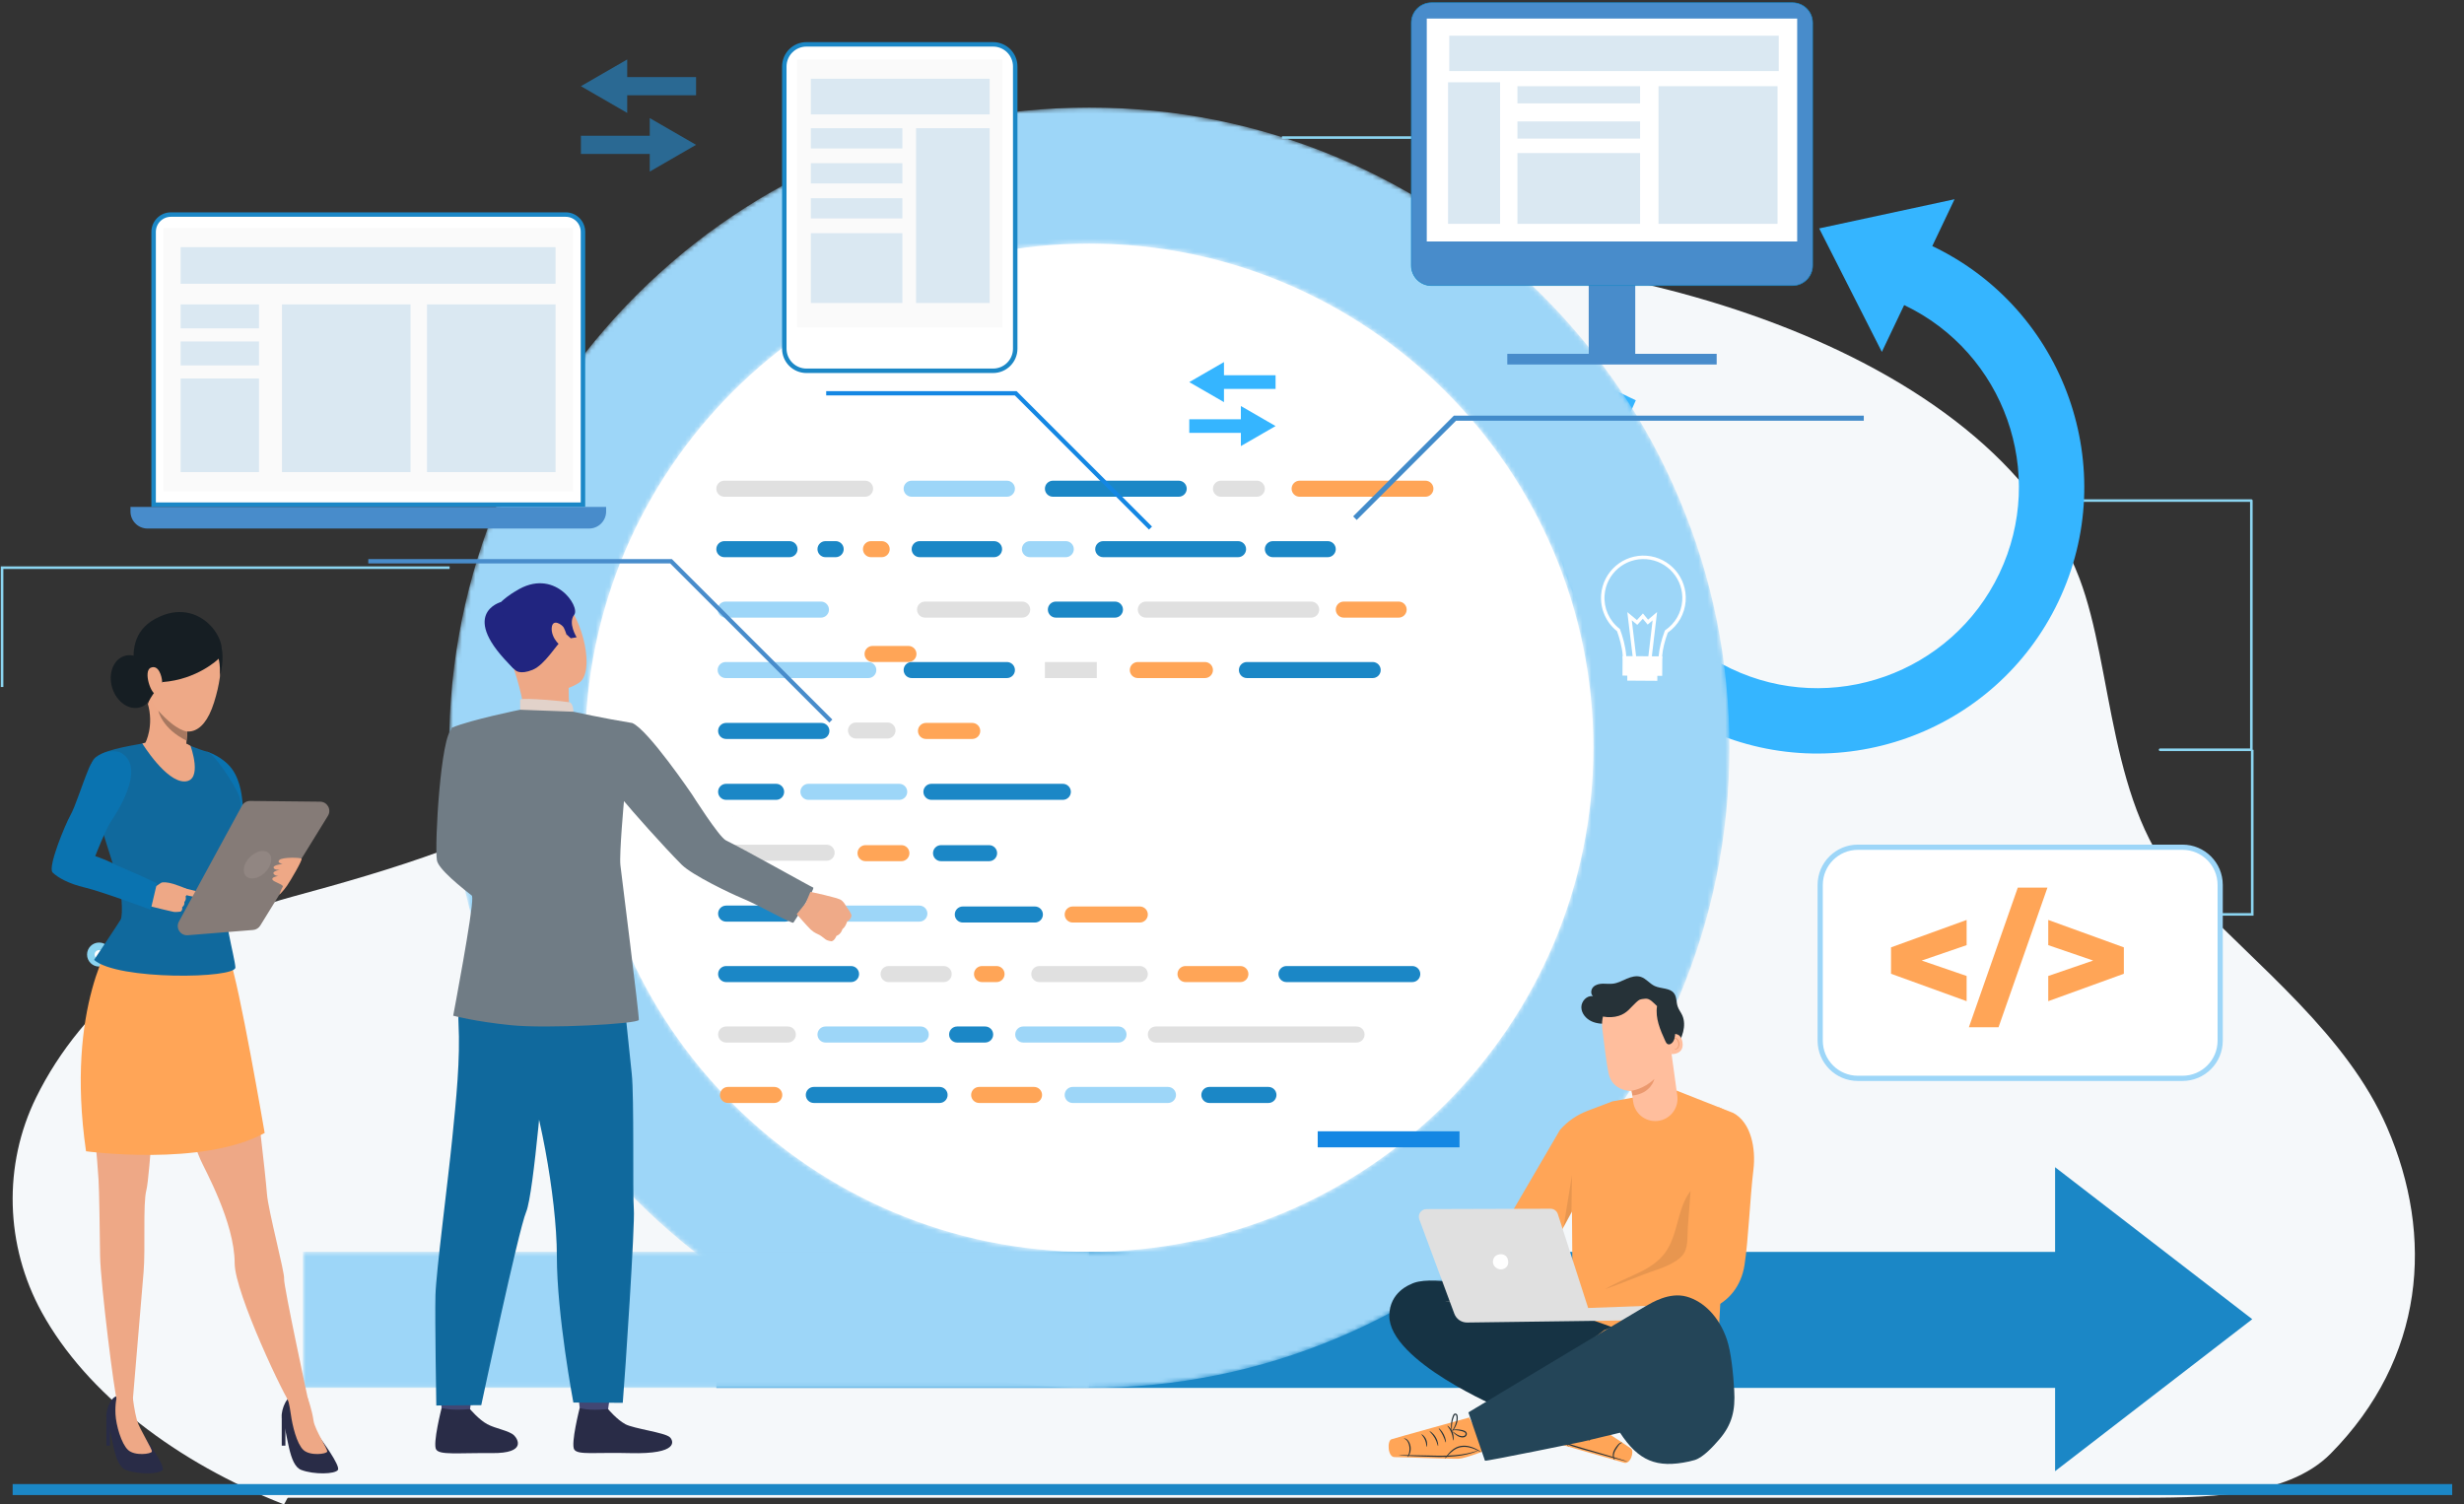 <svg width="552" height="337" viewBox="0 0 552 337" fill="none" xmlns="http://www.w3.org/2000/svg">
<rect x="0" y="0" width="552" height="337" fill="#333333" stroke="none"/>
<path d="M290.99 112.149H504.361V167.969H483.916" stroke="#8BD4F0" stroke-width="0.578" stroke-miterlimit="10" stroke-linecap="round" stroke-linejoin="round"/>
<path d="M100.723 127.176H0.465V153.908" stroke="#8BD4F0" stroke-width="0.578" stroke-miterlimit="10"/>
<path d="M287.182 30.819H335.756" stroke="#8BD4F0" stroke-width="0.578" stroke-miterlimit="10"/>
<path d="M333.057 30.819C333.057 29.333 334.261 28.129 335.747 28.129C337.233 28.129 338.438 29.333 338.438 30.819C338.438 32.306 337.233 33.51 335.747 33.51C334.261 33.519 333.057 32.314 333.057 30.819Z" fill="#8BD4F0"/>
<path d="M334.762 30.82C334.762 30.274 335.21 29.826 335.755 29.826C336.301 29.826 336.749 30.274 336.749 30.82C336.749 31.365 336.301 31.813 335.755 31.813C335.201 31.813 334.762 31.374 334.762 30.82Z" fill="white"/>
<path d="M466.125 204.848H504.561V167.969" stroke="#8BD4F0" stroke-width="0.578" stroke-miterlimit="10"/>
<path d="M466.636 202.157C468.122 202.157 469.327 203.362 469.327 204.848C469.327 206.334 468.122 207.539 466.636 207.539C465.15 207.539 463.945 206.334 463.945 204.848C463.945 203.362 465.15 202.157 466.636 202.157Z" fill="#8BD4F0"/>
<path d="M466.636 203.854C467.181 203.854 467.63 204.303 467.63 204.848C467.63 205.393 467.181 205.842 466.636 205.842C466.091 205.842 465.643 205.393 465.643 204.848C465.643 204.303 466.091 203.854 466.636 203.854Z" fill="white"/>
<path d="M287.182 148.588H314.555" stroke="#8BD4F0" stroke-width="0.578" stroke-miterlimit="10"/>
<path d="M317.247 148.588C317.247 147.102 316.042 145.897 314.556 145.897C313.07 145.897 311.865 147.102 311.865 148.588C311.865 150.074 313.07 151.279 314.556 151.279C316.042 151.279 317.247 150.074 317.247 148.588Z" fill="#8BD4F0"/>
<path d="M315.55 148.589C315.55 148.043 315.101 147.595 314.556 147.595C314.011 147.595 313.562 148.043 313.562 148.589C313.562 149.134 314.011 149.582 314.556 149.582C315.101 149.582 315.55 149.143 315.55 148.589Z" fill="white"/>
<path d="M65.142 213.849H22.195" stroke="#8BD4F0" stroke-width="0.578" stroke-miterlimit="10"/>
<path d="M19.504 213.849C19.504 212.363 20.709 211.159 22.195 211.159C23.681 211.159 24.885 212.363 24.885 213.849C24.885 215.336 23.681 216.54 22.195 216.54C20.709 216.54 19.504 215.336 19.504 213.849Z" fill="#8BD4F0"/>
<path d="M21.201 213.849C21.201 213.304 21.65 212.856 22.195 212.856C22.74 212.856 23.189 213.304 23.189 213.849C23.189 214.395 22.74 214.843 22.195 214.843C21.65 214.843 21.201 214.395 21.201 213.849Z" fill="white"/>
<path d="M111.93 238.483V283.839H98.775" stroke="#8BD4F0" stroke-width="0.578" stroke-miterlimit="10"/>
<path d="M96.084 283.839C96.084 282.353 97.289 281.148 98.775 281.148C100.261 281.148 101.466 282.353 101.466 283.839C101.466 285.325 100.261 286.53 98.775 286.53C97.289 286.53 96.084 285.325 96.084 283.839Z" fill="#8BD4F0"/>
<path d="M97.781 283.839C97.781 283.294 98.23 282.845 98.775 282.845C99.32 282.845 99.769 283.294 99.769 283.839C99.769 284.384 99.32 284.832 98.775 284.832C98.23 284.832 97.781 284.384 97.781 283.839Z" fill="white"/>
<path d="M291.805 57.87C261.098 59.878 230.344 62.116 202.918 74.715C190.982 80.196 180.706 87.826 174.096 97.509C167.279 107.497 164.091 118.734 160.641 129.756C155.212 147.084 147.598 164.256 129.615 175.873C111.05 187.861 87.816 194.852 65.397 200.913C38.975 208.06 18.404 224.92 8.109 245.833C0.645 260.989 1.142 279.039 9.346 293.973C19.435 312.335 39.725 327.707 63.541 336.996C63.794 337.092 64.263 335.538 64.553 335.538H477.679C493.281 335.538 512.212 335.724 522.169 325.617C543.191 304.28 545.403 277.105 534.771 252.578C525.77 231.807 505.995 216.724 489.296 199.232C472.306 181.443 473.506 149.769 465.865 129.615C446.222 77.816 360.11 53.355 298.434 57.438C296.221 57.58 294.018 57.728 291.805 57.87Z" fill="#F5F8FA"/>
<ellipse cx="238.974" cy="168.312" rx="132.38" ry="122.35" fill="white"/>
<path d="M488.932 241.585H416.219C411.554 241.585 407.773 237.805 407.773 233.139V198.249C407.773 193.583 411.554 189.803 416.219 189.803H488.932C493.598 189.803 497.378 193.583 497.378 198.249V233.139C497.378 237.805 493.598 241.585 488.932 241.585Z" fill="white" stroke="#9DD6F8" stroke-width="1.168"/>
<path d="M440.576 211.74L430.514 215.194L440.576 218.648V224.293L423.639 218.15V212.238L440.576 206.094V211.74ZM452.037 198.855H458.679L447.72 230.138H441.078L452.037 198.855ZM475.797 212.238V218.15L458.86 224.293V218.648L468.922 215.194L458.86 211.74V206.094L475.797 212.238Z" fill="#FFA557"/>
<path d="M504.562 295.537L460.393 261.489V280.453H454.98H412.255H160.475V310.925H439.19H454.98H460.393V329.586L504.562 295.537Z" fill="#1B87C6"/>
<path d="M437.872 44.636L407.544 51.172L421.584 78.838L426.581 68.346C449.037 79.04 458.605 106.008 447.911 128.464C437.219 150.921 410.251 160.49 387.795 149.795C365.34 139.101 355.771 112.133 366.465 89.678L353.246 83.382C339.081 113.127 351.757 148.85 381.501 163.015C411.246 177.18 446.969 164.504 461.134 134.76C475.3 105.015 462.624 69.292 432.879 55.127L437.872 44.636Z" fill="#35B5FF"/>
<mask id="mask0" style="mask-type:alpha" maskUnits="userSpaceOnUse" x="100" y="24" width="288" height="287">
<path d="M244.024 310.925C224.67 310.925 205.888 307.131 188.196 299.648C171.116 292.425 155.781 282.086 142.615 268.921C129.449 255.757 119.111 240.42 111.886 223.34C104.404 205.65 100.609 186.866 100.609 167.512C100.609 148.159 104.404 129.374 111.886 111.685C119.109 94.605 129.449 79.27 142.615 66.103C155.781 52.937 171.116 42.599 188.196 35.376C205.886 27.894 224.67 24.1 244.024 24.1C263.377 24.1 282.162 27.894 299.851 35.376C316.931 42.599 332.267 52.939 345.433 66.103C358.599 79.27 368.937 94.605 376.162 111.685C383.644 129.374 387.438 148.159 387.438 167.512C387.438 186.866 383.644 205.648 376.162 223.34C368.939 240.42 358.599 255.755 345.433 268.921C332.267 282.087 316.931 292.425 299.851 299.648C282.16 307.131 263.377 310.925 244.024 310.925ZM244.024 54.572C181.748 54.572 131.083 105.237 131.083 167.512C131.083 229.788 181.748 280.453 244.024 280.453C306.3 280.453 356.964 229.788 356.964 167.512C356.964 105.237 306.3 54.572 244.024 54.572Z" fill="url(#paint0_linear)"/>
</mask>
<g mask="url(#mask0)">
<path d="M244.024 310.925C224.67 310.925 205.888 307.131 188.196 299.648C171.116 292.425 155.781 282.086 142.615 268.921C129.449 255.757 119.111 240.42 111.886 223.34C104.404 205.65 100.609 186.866 100.609 167.512C100.609 148.159 104.404 129.374 111.886 111.685C119.109 94.605 129.449 79.27 142.615 66.103C155.781 52.937 171.116 42.599 188.196 35.376C205.886 27.894 224.67 24.1 244.024 24.1C263.377 24.1 282.162 27.894 299.851 35.376C316.931 42.599 332.267 52.939 345.433 66.103C358.599 79.27 368.937 94.605 376.162 111.685C383.644 129.374 387.438 148.159 387.438 167.512C387.438 186.866 383.644 205.648 376.162 223.34C368.939 240.42 358.599 255.755 345.433 268.921C332.267 282.087 316.931 292.425 299.851 299.648C282.16 307.131 263.377 310.925 244.024 310.925ZM244.024 54.572C181.748 54.572 131.083 105.237 131.083 167.512C131.083 229.788 181.748 280.453 244.024 280.453C306.3 280.453 356.964 229.788 356.964 167.512C356.964 105.237 306.3 54.572 244.024 54.572Z" fill="#9DD6F8"/>
</g>
<mask id="mask1" style="mask-type:alpha" maskUnits="userSpaceOnUse" x="67" y="280" width="178" height="31">
<path d="M244.023 280.451H67.852V310.923H244.023V280.451Z" fill="url(#paint1_linear)"/>
</mask>
<g mask="url(#mask1)">
<path d="M244.023 280.451H67.852V310.923H244.023V280.451Z" fill="#9DD6F8"/>
</g>
<path d="M326.97 253.443H295.199V257.039H326.97V253.443Z" fill="#1487E3"/>
<path d="M203.515 144.709H195.482C194.489 144.709 193.684 145.514 193.684 146.507C193.684 147.5 194.489 148.305 195.482 148.305H203.515C204.508 148.305 205.313 147.5 205.313 146.507C205.313 145.514 204.508 144.709 203.515 144.709Z" fill="#FFA557"/>
<path d="M217.806 161.954H207.443C206.45 161.954 205.645 162.759 205.645 163.752C205.645 164.745 206.45 165.55 207.443 165.55H217.806C218.799 165.55 219.604 164.745 219.604 163.752C219.604 162.759 218.799 161.954 217.806 161.954Z" fill="#FFA557"/>
<path d="M173.453 243.504H163.089C162.096 243.504 161.291 244.309 161.291 245.302C161.291 246.295 162.096 247.1 163.089 247.1H173.453C174.446 247.1 175.251 246.295 175.251 245.302C175.251 244.309 174.446 243.504 173.453 243.504Z" fill="#FFA557"/>
<path d="M223.252 216.421H219.999C219.006 216.421 218.201 217.226 218.201 218.219C218.201 219.212 219.006 220.017 219.999 220.017H223.252C224.245 220.017 225.05 219.212 225.05 218.219C225.05 217.226 224.245 216.421 223.252 216.421Z" fill="#FFA557"/>
<path d="M319.328 107.688H291.153C290.16 107.688 289.355 108.493 289.355 109.486C289.355 110.479 290.16 111.284 291.153 111.284H319.328C320.321 111.284 321.126 110.479 321.126 109.486C321.126 108.493 320.321 107.688 319.328 107.688Z" fill="#FFA557"/>
<path d="M269.934 148.312H254.902C253.909 148.312 253.104 149.117 253.104 150.11C253.104 151.103 253.908 151.908 254.901 151.908H269.934C270.927 151.908 271.732 151.103 271.732 150.11C271.732 149.117 270.927 148.312 269.934 148.312Z" fill="#FFA557"/>
<path d="M255.346 203.078H240.314C239.321 203.078 238.516 203.883 238.516 204.876C238.516 205.869 239.321 206.674 240.314 206.674H255.346C256.339 206.674 257.144 205.869 257.144 204.876C257.144 203.883 256.339 203.078 255.346 203.078Z" fill="#FFA557"/>
<path d="M245.717 148.312H234.088V151.908H245.717V148.312Z" fill="#E0E0E0"/>
<path d="M193.804 107.688H162.273C161.28 107.688 160.475 108.493 160.475 109.486C160.475 110.479 161.28 111.284 162.273 111.284H193.804C194.797 111.284 195.602 110.479 195.602 109.486C195.602 108.493 194.797 107.688 193.804 107.688Z" fill="#E0E0E0"/>
<path d="M228.998 134.771H207.232C206.239 134.771 205.434 135.576 205.434 136.569C205.434 137.562 206.239 138.367 207.232 138.367H228.998C229.991 138.367 230.796 137.562 230.796 136.569C230.796 135.576 229.991 134.771 228.998 134.771Z" fill="#E0E0E0"/>
<path d="M293.738 134.771H256.698C255.705 134.771 254.9 135.576 254.9 136.569C254.9 137.562 255.705 138.367 256.698 138.367H293.738C294.731 138.367 295.536 137.562 295.536 136.569C295.536 135.576 294.731 134.771 293.738 134.771Z" fill="#E0E0E0"/>
<path d="M185.185 189.238H162.671C161.678 189.238 160.873 190.043 160.873 191.036C160.873 192.029 161.678 192.834 162.671 192.834H185.185C186.178 192.834 186.983 192.029 186.983 191.036C186.983 190.043 186.178 189.238 185.185 189.238Z" fill="#E0E0E0"/>
<path d="M255.345 216.421H232.831C231.838 216.421 231.033 217.226 231.033 218.219C231.033 219.212 231.838 220.017 232.831 220.017H255.345C256.338 220.017 257.143 219.212 257.143 218.219C257.143 217.226 256.338 216.421 255.345 216.421Z" fill="#E0E0E0"/>
<path d="M211.411 216.421H199.068C198.075 216.421 197.27 217.226 197.27 218.219C197.27 219.212 198.075 220.017 199.068 220.017H211.411C212.404 220.017 213.209 219.212 213.209 218.219C213.209 217.226 212.404 216.421 211.411 216.421Z" fill="#E0E0E0"/>
<path d="M176.495 229.962H162.671C161.678 229.962 160.873 230.767 160.873 231.76C160.873 232.753 161.678 233.558 162.671 233.558H176.495C177.488 233.558 178.293 232.753 178.293 231.76C178.293 230.767 177.488 229.962 176.495 229.962Z" fill="#E0E0E0"/>
<path d="M198.825 161.855H191.767C190.774 161.855 189.969 162.66 189.969 163.653C189.969 164.646 190.774 165.451 191.767 165.451H198.825C199.818 165.451 200.623 164.646 200.623 163.653C200.623 162.66 199.818 161.855 198.825 161.855Z" fill="#E0E0E0"/>
<path d="M281.562 107.688H273.528C272.535 107.688 271.73 108.493 271.73 109.486C271.73 110.479 272.535 111.284 273.528 111.284H281.562C282.555 111.284 283.36 110.479 283.36 109.486C283.36 108.493 282.555 107.688 281.562 107.688Z" fill="#E0E0E0"/>
<path d="M303.901 229.962H258.943C257.95 229.962 257.145 230.767 257.145 231.76C257.145 232.753 257.95 233.558 258.943 233.558H303.901C304.894 233.558 305.699 232.753 305.699 231.76C305.699 230.767 304.894 229.962 303.901 229.962Z" fill="#E0E0E0"/>
<path d="M197.521 121.23H195.122C194.129 121.23 193.324 122.035 193.324 123.028C193.324 124.021 194.129 124.826 195.122 124.826H197.521C198.514 124.826 199.319 124.021 199.319 123.028C199.319 122.035 198.514 121.23 197.521 121.23Z" fill="#FFA557"/>
<path d="M313.334 134.771H301.044C300.051 134.771 299.246 135.576 299.246 136.569C299.246 137.562 300.051 138.367 301.044 138.367H313.334C314.327 138.367 315.132 137.562 315.132 136.569C315.132 135.576 314.327 134.771 313.334 134.771Z" fill="#FFA557"/>
<path d="M277.875 216.421H265.585C264.592 216.421 263.787 217.226 263.787 218.219C263.787 219.212 264.592 220.017 265.585 220.017H277.875C278.868 220.017 279.673 219.212 279.673 218.219C279.673 217.226 278.868 216.421 277.875 216.421Z" fill="#FFA557"/>
<path d="M231.651 243.504H219.36C218.367 243.504 217.562 244.309 217.562 245.302C217.562 246.295 218.367 247.1 219.36 247.1H231.651C232.644 247.1 233.449 246.295 233.449 245.302C233.449 244.309 232.644 243.504 231.651 243.504Z" fill="#FFA557"/>
<path d="M225.574 107.688H204.234C203.241 107.688 202.436 108.493 202.436 109.486C202.436 110.479 203.241 111.284 204.234 111.284H225.574C226.567 111.284 227.372 110.479 227.372 109.486C227.372 108.493 226.567 107.688 225.574 107.688Z" fill="#9DD6F8"/>
<path d="M201.447 175.596H181.11C180.117 175.596 179.312 176.401 179.312 177.394C179.312 178.387 180.117 179.192 181.11 179.192H201.447C202.44 179.192 203.245 178.387 203.245 177.394C203.245 176.401 202.44 175.596 201.447 175.596Z" fill="#9DD6F8"/>
<path d="M183.912 134.771H162.571C161.578 134.771 160.773 135.576 160.773 136.569C160.773 137.562 161.578 138.367 162.571 138.367H183.912C184.905 138.367 185.71 137.562 185.71 136.569C185.71 135.576 184.905 134.771 183.912 134.771Z" fill="#9DD6F8"/>
<path d="M205.963 202.878H184.622C183.629 202.878 182.824 203.683 182.824 204.676C182.824 205.669 183.629 206.474 184.622 206.474H205.963C206.956 206.474 207.761 205.669 207.761 204.676C207.761 203.683 206.956 202.878 205.963 202.878Z" fill="#9DD6F8"/>
<path d="M206.273 229.962H184.933C183.94 229.962 183.135 230.767 183.135 231.76C183.135 232.753 183.94 233.558 184.933 233.558H206.273C207.266 233.558 208.071 232.753 208.071 231.76C208.071 230.767 207.266 229.962 206.273 229.962Z" fill="#9DD6F8"/>
<path d="M250.572 229.962H229.232C228.239 229.962 227.434 230.767 227.434 231.76C227.434 232.753 228.239 233.558 229.232 233.558H250.572C251.565 233.558 252.37 232.753 252.37 231.76C252.37 230.767 251.565 229.962 250.572 229.962Z" fill="#9DD6F8"/>
<path d="M194.524 148.312H162.571C161.578 148.312 160.773 149.117 160.773 150.11C160.773 151.103 161.578 151.908 162.571 151.908H194.524C195.517 151.908 196.322 151.103 196.322 150.11C196.322 149.117 195.517 148.312 194.524 148.312Z" fill="#9DD6F8"/>
<path d="M261.654 243.504H240.314C239.321 243.504 238.516 244.309 238.516 245.302C238.516 246.295 239.321 247.1 240.314 247.1H261.654C262.647 247.1 263.452 246.295 263.452 245.302C263.452 244.309 262.647 243.504 261.654 243.504Z" fill="#9DD6F8"/>
<path d="M238.763 121.23H230.73C229.737 121.23 228.932 122.035 228.932 123.028C228.932 124.021 229.737 124.826 230.73 124.826H238.763C239.756 124.826 240.561 124.021 240.561 123.028C240.561 122.035 239.756 121.23 238.763 121.23Z" fill="#9DD6F8"/>
<path d="M201.937 189.337H193.903C192.91 189.337 192.105 190.142 192.105 191.135C192.105 192.128 192.91 192.933 193.903 192.933H201.937C202.93 192.933 203.735 192.128 203.735 191.135C203.735 190.142 202.93 189.337 201.937 189.337Z" fill="#FFA557"/>
<path d="M249.778 134.771H236.544C235.551 134.771 234.746 135.576 234.746 136.569C234.746 137.562 235.551 138.367 236.544 138.367H249.778C250.771 138.367 251.576 137.562 251.576 136.569C251.576 135.576 250.771 134.771 249.778 134.771Z" fill="#1B87C6"/>
<path d="M284.163 243.504H270.929C269.936 243.504 269.131 244.309 269.131 245.302C269.131 246.295 269.936 247.1 270.929 247.1H284.163C285.156 247.1 285.961 246.295 285.961 245.302C285.961 244.309 285.156 243.504 284.163 243.504Z" fill="#1B87C6"/>
<path d="M175.905 202.878H162.671C161.678 202.878 160.873 203.683 160.873 204.676C160.873 205.669 161.678 206.474 162.671 206.474H175.905C176.898 206.474 177.703 205.669 177.703 204.676C177.703 203.683 176.898 202.878 175.905 202.878Z" fill="#1B87C6"/>
<path d="M190.656 216.421H162.671C161.678 216.421 160.873 217.226 160.873 218.219C160.873 219.212 161.678 220.017 162.671 220.017H190.656C191.649 220.017 192.454 219.212 192.454 218.219C192.454 217.226 191.649 216.421 190.656 216.421Z" fill="#1B87C6"/>
<path d="M225.574 148.312H204.234C203.241 148.312 202.436 149.117 202.436 150.11C202.436 151.103 203.241 151.908 204.234 151.908H225.574C226.567 151.908 227.372 151.103 227.372 150.11C227.372 149.117 226.567 148.312 225.574 148.312Z" fill="#1B87C6"/>
<path d="M238.103 175.596H208.661C207.668 175.596 206.863 176.401 206.863 177.394C206.863 178.387 207.668 179.192 208.661 179.192H238.103C239.096 179.192 239.901 178.387 239.901 177.394C239.901 176.401 239.096 175.596 238.103 175.596Z" fill="#1B87C6"/>
<path d="M184.012 161.954H162.671C161.678 161.954 160.873 162.759 160.873 163.752C160.873 164.745 161.678 165.55 162.671 165.55H184.012C185.005 165.55 185.81 164.745 185.81 163.752C185.81 162.759 185.005 161.954 184.012 161.954Z" fill="#1B87C6"/>
<path d="M173.872 175.596H162.671C161.678 175.596 160.873 176.401 160.873 177.394C160.873 178.387 161.678 179.192 162.671 179.192H173.872C174.865 179.192 175.67 178.387 175.67 177.394C175.67 176.401 174.865 175.596 173.872 175.596Z" fill="#1B87C6"/>
<path d="M264.06 107.688H235.886C234.893 107.688 234.088 108.493 234.088 109.486C234.088 110.479 234.893 111.284 235.886 111.284H264.06C265.053 111.284 265.858 110.479 265.858 109.486C265.858 108.493 265.053 107.688 264.06 107.688Z" fill="#1B87C6"/>
<path d="M210.492 243.504H182.318C181.325 243.504 180.52 244.309 180.52 245.302C180.52 246.295 181.325 247.1 182.318 247.1H210.492C211.485 247.1 212.29 246.295 212.29 245.302C212.29 244.309 211.485 243.504 210.492 243.504Z" fill="#1B87C6"/>
<path d="M316.385 216.421H288.21C287.217 216.421 286.412 217.226 286.412 218.219C286.412 219.212 287.217 220.017 288.21 220.017H316.385C317.378 220.017 318.183 219.212 318.183 218.219C318.183 217.226 317.378 216.421 316.385 216.421Z" fill="#1B87C6"/>
<path d="M307.517 148.312H279.343C278.35 148.312 277.545 149.117 277.545 150.11C277.545 151.103 278.35 151.908 279.343 151.908H307.517C308.51 151.908 309.315 151.103 309.315 150.11C309.315 149.117 308.51 148.312 307.517 148.312Z" fill="#1B87C6"/>
<path d="M176.87 121.23H162.273C161.28 121.23 160.475 122.035 160.475 123.028C160.475 124.021 161.28 124.826 162.273 124.826H176.87C177.863 124.826 178.667 124.021 178.667 123.028C178.667 122.035 177.863 121.23 176.87 121.23Z" fill="#1B87C6"/>
<path d="M221.583 189.337H210.816C209.823 189.337 209.018 190.142 209.018 191.135C209.018 192.128 209.823 192.933 210.816 192.933H221.583C222.576 192.933 223.381 192.128 223.381 191.135C223.381 190.142 222.576 189.337 221.583 189.337Z" fill="#1B87C6"/>
<path d="M187.212 121.23H184.933C183.94 121.23 183.135 122.035 183.135 123.028C183.135 124.021 183.94 124.826 184.933 124.826H187.212C188.205 124.826 189.01 124.021 189.01 123.028C189.01 122.035 188.205 121.23 187.212 121.23Z" fill="#1B87C6"/>
<path d="M297.448 121.23H285.157C284.164 121.23 283.359 122.035 283.359 123.028C283.359 124.021 284.164 124.826 285.157 124.826H297.448C298.441 124.826 299.246 124.021 299.246 123.028C299.246 122.035 298.441 121.23 297.448 121.23Z" fill="#1B87C6"/>
<path d="M277.357 121.23H247.153C246.16 121.23 245.355 122.035 245.355 123.028C245.355 124.021 246.16 124.826 247.153 124.826H277.357C278.35 124.826 279.155 124.021 279.155 123.028C279.155 122.035 278.35 121.23 277.357 121.23Z" fill="#1B87C6"/>
<path d="M231.843 203.078H215.693C214.7 203.078 213.895 203.883 213.895 204.876C213.895 205.869 214.7 206.674 215.693 206.674H231.843C232.836 206.674 233.641 205.869 233.641 204.876C233.641 203.883 232.836 203.078 231.843 203.078Z" fill="#1B87C6"/>
<path d="M220.7 229.962H214.423C213.43 229.962 212.625 230.767 212.625 231.76C212.625 232.753 213.43 233.558 214.423 233.558H220.7C221.693 233.558 222.498 232.753 222.498 231.76C222.498 230.767 221.693 229.962 220.7 229.962Z" fill="#1B87C6"/>
<path d="M222.697 121.23H206.032C205.039 121.23 204.234 122.035 204.234 123.028C204.234 124.021 205.039 124.826 206.032 124.826H222.697C223.69 124.826 224.495 124.021 224.495 123.028C224.495 122.035 223.69 121.23 222.697 121.23Z" fill="#1B87C6"/>
<path d="M159.919 267.474C159.915 267.472 159.91 267.472 159.904 267.472C159.969 267.5 159.979 267.504 159.919 267.474Z" fill="#323657"/>
<path d="M185.79 161.878L186.468 161.2L150.528 125.259H82.508V126.22H150.132L185.79 161.878Z" fill="#488CCB"/>
<path d="M257.404 118.645L258.082 117.966L227.749 87.633H185.088V88.592H227.351L257.404 118.645Z" fill="#1487E3"/>
<path d="M303.944 116.486L326.182 94.251H417.537V93.115H325.711L303.143 115.685L303.944 116.486Z" fill="#428BCA"/>
<path d="M366.338 48.793H355.912V80.462H366.338V48.793Z" fill="#488CCB"/>
<path d="M401.564 63.977H320.688C318.199 63.977 316.183 61.96 316.183 59.471V5.113C316.183 2.625 318.199 0.608 320.688 0.608H401.564C404.053 0.608 406.069 2.625 406.069 5.113V59.469C406.069 61.958 404.053 63.977 401.564 63.977Z" fill="#488CCB" stroke="#1B87C6" stroke-width="0.147"/>
<path d="M402.616 4.159H319.635V54.096H402.616V4.159Z" fill="white"/>
<path d="M337.673 81.658H384.58V79.269H337.673V81.658Z" fill="#488CCB"/>
<path d="M339.944 50.148H367.422V34.292H339.944V50.148Z" fill="#DAE8F2"/>
<path d="M371.545 50.147H398.215V19.314L371.545 19.314V50.147Z" fill="#DAE8F2"/>
<path d="M339.946 23.159L367.424 23.159V19.316L339.946 19.316V23.159Z" fill="#DAE8F2"/>
<path d="M339.946 31.05L367.424 31.05V27.207L339.946 27.207V31.05Z" fill="#DAE8F2"/>
<path d="M324.4 50.146H336.059V18.437H324.4V50.146Z" fill="#DAE8F2"/>
<path d="M324.671 15.921L398.486 15.921V8.002L324.671 8.002V15.921Z" fill="#DAE8F2"/>
<path d="M180.664 83.068H222.475C225.214 83.068 227.435 80.847 227.435 78.109V14.895C227.435 12.156 225.214 9.936 222.475 9.936H180.664C177.926 9.936 175.705 12.156 175.705 14.895V78.109C175.705 80.847 177.926 83.068 180.664 83.068Z" fill="white" stroke="#1B87C6"/>
<path d="M178.567 73.333H224.578V13.318L178.567 13.318V73.333Z" fill="#FAFAFA"/>
<path d="M181.656 25.624L221.701 25.624V17.634L181.656 17.634V25.624Z" fill="#DAE8F2"/>
<path d="M205.221 67.881H221.703V28.719H205.221V67.881Z" fill="#DAE8F2"/>
<path d="M181.656 33.257H202.156V28.72L181.656 28.72V33.257Z" fill="#DAE8F2"/>
<path d="M181.656 41.096H202.156V36.56H181.656V41.096Z" fill="#DAE8F2"/>
<path d="M181.656 48.936H202.156V44.399H181.656V48.936Z" fill="#DAE8F2"/>
<path d="M181.656 67.88H202.156V52.24H181.656V67.88Z" fill="#DAE8F2"/>
<path d="M130.601 51.948V113.062H34.414V51.948C34.414 49.805 36.151 48.068 38.294 48.068H126.721C128.865 48.068 130.601 49.805 130.601 51.948Z" fill="white" stroke="#1B87C6"/>
<path d="M36.629 110.05L128.391 110.05V51.083L36.629 51.083L36.629 110.05Z" fill="#FAFAFA"/>
<path d="M29.229 113.562H135.789V114.585C135.789 116.698 134.077 118.41 131.964 118.41H33.053C30.94 118.41 29.229 116.698 29.229 114.585V113.562Z" fill="#488CCB"/>
<path d="M40.464 63.571L124.457 63.571V55.373L40.464 55.373V63.571Z" fill="#DAE8F2"/>
<path d="M95.66 105.763H124.457V68.199H95.66V105.763Z" fill="#DAE8F2"/>
<path d="M63.172 105.763H91.969V68.199H63.172V105.763Z" fill="#DAE8F2"/>
<path d="M40.464 73.566H58.023V68.198H40.464V73.566Z" fill="#DAE8F2"/>
<path d="M40.464 81.865H58.023V76.496H40.464V81.865Z" fill="#DAE8F2"/>
<path d="M40.464 105.765H58.023V84.795H40.464V105.765Z" fill="#DAE8F2"/>
<path d="M155.937 32.446L145.562 26.457V30.405H130.139V34.486H145.562V38.437L155.937 32.446Z" fill="#2A6993"/>
<path d="M130.139 19.309L140.513 25.298V21.35H155.937V17.269H140.513V13.318L130.139 19.309Z" fill="#2A6993"/>
<path d="M285.761 95.449L277.987 90.96V93.921H266.428V96.979H277.987V99.939L285.761 95.449Z" fill="#35B5FF"/>
<path d="M266.428 85.603L274.202 90.091V87.132H285.761V84.073H274.202V81.114L266.428 85.603Z" fill="#35B5FF"/>
<path d="M367.566 150.717C366.534 150.638 365.575 150.255 364.835 149.619C363.996 148.897 363.535 147.937 363.537 146.914C363.393 144.901 362.767 142.82 362.249 141.395C359.785 139.43 358.457 136.392 358.695 133.25C359.092 128.029 363.662 124.104 368.881 124.499C374.102 124.895 378.027 129.465 377.632 134.686C377.417 137.529 375.959 140.089 373.628 141.731C372.92 143.658 372.495 145.421 372.363 146.975C372.339 149.065 370.352 150.75 367.922 150.734C367.805 150.73 367.685 150.725 367.566 150.717ZM368.824 125.272C364.031 124.908 359.834 128.513 359.47 133.307C359.248 136.227 360.499 139.048 362.815 140.85L362.903 140.918L362.942 141.022C363.485 142.501 364.163 144.716 364.313 146.872L364.315 146.901C364.31 147.698 364.675 148.453 365.344 149.028C366.031 149.617 366.951 149.948 367.933 149.953C369.939 149.966 371.581 148.62 371.592 146.951V146.936L371.594 146.921C371.731 145.263 372.187 143.386 372.947 141.344L372.989 141.228L373.09 141.158C375.285 139.654 376.659 137.272 376.861 134.624C377.223 129.83 373.619 125.636 368.824 125.272Z" fill="white"/>
<path d="M365.806 147.478L364.562 137.131L366.719 138.914L368.057 137.43L369.214 138.822L371.229 137.114L370.004 147.48L369.233 147.388L370.226 138.982L369.117 139.922L368.034 138.617L366.798 139.988L365.565 138.967L366.577 147.386L365.806 147.478Z" fill="white"/>
<path d="M371.301 149.81L364.566 149.765L364.548 152.479L371.283 152.525L371.301 149.81Z" fill="white"/>
<path d="M372.406 147.045L363.504 146.985L363.475 151.354L372.376 151.414L372.406 147.045Z" fill="white"/>
<path d="M107.966 171.42C107.966 171.42 106.591 190.696 110.356 193.003C112.716 194.448 122.123 199.323 121.844 200.235C121.564 201.15 116.532 208.367 116.532 208.367C116.532 208.367 98.462 196.468 97.88 192.719C97.311 189.055 98.77 164.495 101.254 163.365C103.114 162.516 104.097 163.217 106.442 164.958C109.731 167.401 107.966 171.42 107.966 171.42Z" fill="#707C85"/>
<path d="M140.898 176.923L142.491 176.333C142.491 176.333 140.505 171.672 139.638 171.784C138.64 171.913 137.393 172.244 137.393 172.244L140.898 176.923Z" fill="#EAD8CF"/>
<path d="M141.262 177.728C141.059 177.576 137.876 171.471 137.876 171.471L131.078 172.396L134.751 179.626L141.262 177.728Z" fill="#DA9B5B"/>
<path d="M105.865 311.694C105.865 311.694 105.304 315.593 105.233 316.18C105.162 316.767 98.981 315.834 98.981 315.834L98.481 311.191C98.483 311.191 105.093 311.142 105.865 311.694Z" fill="#424773"/>
<path d="M105.299 315.682C105.299 315.682 107.257 318.031 109.15 319.055C111.045 320.079 114.02 320.485 115.14 321.545C115.948 322.309 118.084 325.604 110.219 325.538C102.354 325.472 98.562 326.003 97.718 324.74C96.875 323.478 98.938 315.415 98.938 315.415C98.938 315.415 100.802 316.088 105.299 315.682Z" fill="#292C47"/>
<path d="M136.796 311.694C136.796 311.694 136.235 315.593 136.164 316.18C136.093 316.767 129.915 315.834 129.915 315.834L129.414 311.191C129.414 311.191 136.024 311.142 136.796 311.694Z" fill="#424773"/>
<path d="M136.23 315.681C136.23 315.681 138.189 318.031 140.081 319.055C141.977 320.079 148.945 320.92 150.065 321.981C150.873 322.746 152.219 325.828 141.151 325.541C133.289 325.335 129.493 326.005 128.65 324.743C127.806 323.48 129.869 315.417 129.869 315.417C129.869 315.417 131.625 316.134 136.23 315.681Z" fill="#292C47"/>
<path d="M108.084 211.477C108.084 211.477 102.276 220.704 102.711 229.044C103.145 237.384 102.193 246.292 101.321 255.006C100.348 264.718 97.699 284.931 97.554 290.126C97.409 295.321 97.744 314.872 97.744 314.872L107.817 314.795C107.817 314.795 116.143 275.6 117.876 271.5C119.608 267.397 121.969 237.427 122.259 234.147C122.548 230.865 108.084 211.477 108.084 211.477Z" fill="#10699D"/>
<path d="M138.653 212.727C138.653 212.727 140.947 235.399 141.523 240.505C142.1 245.609 141.706 267.728 141.993 270.918C142.283 274.109 140.063 307.852 139.516 314.277L128.446 314.206C128.446 314.206 124.749 294.638 124.749 281.375C124.749 268.112 120.521 245.876 116.624 237.125C112.725 228.374 107.556 227.237 105.158 211.002C105.161 211.004 135.406 207.58 138.653 212.727Z" fill="#10699D"/>
<path d="M114.217 133.686C114.217 133.686 121.137 129.065 125.994 134.017C130.854 138.968 133.242 150.61 129.752 152.932C126.261 155.254 120.342 155.866 117.533 152.713C114.723 149.561 111.725 144.755 110.986 141.241C110.247 137.728 112.462 135.165 114.217 133.686Z" fill="#EEA886"/>
<path d="M127.402 153.714C127.402 153.714 127.31 158.576 127.846 159.612C128.382 160.649 117.748 160.677 117.748 160.677C117.748 160.677 116.885 155.037 115.249 150.274C113.61 145.511 127.402 153.714 127.402 153.714Z" fill="#EEA886"/>
<path d="M115.513 150.196C115.513 150.196 116.506 151.207 119.313 150.062C122.123 148.916 124.765 144.198 125.883 143.487C127 142.773 126.843 142.057 126.843 142.057L127.867 142.992L129.18 142.768C129.18 142.768 127.183 139.575 128.629 137.741C130.074 135.907 124.135 126.942 115.553 132.416C115.553 132.416 108.837 136.09 110.061 140.114C111.283 144.135 113.427 148.542 115.513 150.196Z" fill="#212580"/>
<path d="M128.476 159.491C128.476 159.491 128.443 157.509 127.544 157.319C126.647 157.128 117.634 156.262 116.531 156.697V159.003C116.534 159.003 118.658 160.309 128.476 159.491Z" fill="#E2D2CA"/>
<path d="M126.3 140.617C125.975 139.971 123.77 138.422 123.597 140.678C123.424 142.931 125.764 145.357 126.64 144.895C127.522 144.432 127.126 142.255 126.3 140.617Z" fill="#EEA886"/>
<path d="M164.246 182.893C164.241 182.89 164.238 182.89 164.23 182.893C164.295 182.918 164.302 182.921 164.246 182.893Z" fill="#323657"/>
<path d="M141.64 161.978C135.228 160.94 128.475 159.45 128.475 159.45L116.531 159.001C116.531 159.001 105.569 161.223 101.253 163.017C100.844 163.187 100.842 172.021 99.719 174.337L103.298 181.288C103.298 181.288 105.366 195.06 105.795 201.185C105.993 203.996 101.53 227.549 101.53 227.549C101.53 227.549 106.311 228.845 114.463 229.673C122.615 230.501 142.981 229.374 143.11 228.487C143.24 227.601 139.165 195.481 138.985 193.815C138.708 191.261 139.785 179.466 139.785 179.466C141.322 181.365 148.623 189.624 152.705 193.705C155.106 196.107 163.934 200.275 165.981 201.117C170.406 202.937 177.497 207.117 177.756 206.679C177.964 206.417 182.725 199.003 182.166 198.832C181.678 198.683 166.847 190.333 162.615 188.265C161.066 187.51 155.035 177.986 155.035 177.986C155.035 177.986 145.178 163.442 141.64 161.978Z" fill="#707C85"/>
<path d="M112.218 134.878C112.218 134.878 102.321 137.532 115.114 149.815L112.218 134.878Z" fill="#212580"/>
<path d="M186.244 210.876C186.244 210.876 185.382 210.749 185.031 210.511C185.031 210.511 184.427 210.03 183.977 209.71C183.834 209.611 183.707 209.525 183.619 209.479C183.253 209.288 182.391 208.976 181.64 208.27C180.89 207.565 178.493 204.8 178.493 204.8L180.486 202.339L181.552 199.808C181.552 199.808 187.683 201.071 188.458 201.649C188.534 201.706 188.606 201.764 188.671 201.824C189.28 202.377 189.501 203.043 189.788 203.371C189.891 203.491 190.85 204.758 190.74 205.221C190.589 205.863 190.225 206.247 189.799 206.401C189.799 206.401 189.448 207.645 188.734 208.141C188.734 208.141 188.446 209.298 187.384 209.666C187.386 209.666 186.962 210.808 186.244 210.876Z" fill="#EFAA88"/>
<path d="M34.186 151.319C35.156 154.497 33.916 157.69 31.417 158.452C28.917 159.214 26.105 157.258 25.137 154.08C24.167 150.902 25.406 147.709 27.906 146.947C30.406 146.185 33.218 148.141 34.186 151.319Z" fill="#161E23"/>
<path d="M46.428 168.397C46.428 168.397 49.961 169.505 51.978 172.279C53.995 175.053 54.31 178.927 54.402 180.911C54.491 182.893 55.032 190.554 55.032 190.554L49.039 192.236L46.428 168.397Z" fill="#0A73B0"/>
<path d="M71.824 322.296C71.824 322.296 76.318 328.347 75.701 329.305C75.084 330.265 70.358 330.4 67.48 329.305C64.602 328.21 64.536 321.118 63.233 318.072C62.689 316.796 63.855 313.032 65.494 312.757C67.132 312.483 68.915 313.286 68.915 313.286C68.915 313.286 67.219 317.581 71.824 322.296Z" fill="#292C47"/>
<path d="M68.95 313.24C68.95 313.24 69.895 315.816 70.241 318.278C70.528 320.318 73.442 324.649 73.307 325.198C73.17 325.746 69.471 326.242 67.965 324.829C66.458 323.417 65.488 319.309 65.158 316.85C64.848 314.561 64.459 313.431 64.459 313.431C64.459 313.431 67.51 311.734 68.95 313.24Z" fill="#EEA886"/>
<path d="M32.707 322.398C32.707 322.398 37.038 328.348 36.423 329.308C35.806 330.268 31.081 330.403 28.203 329.308C25.325 328.213 25.259 321.12 23.955 318.074C23.412 316.799 24.578 313.034 26.216 312.76C27.855 312.486 29.778 313.347 29.778 313.347C29.778 313.347 28.099 317.681 32.707 322.398Z" fill="#292C47"/>
<path d="M29.779 313.347C29.779 313.347 30.122 316.154 30.668 318.141C31.217 320.127 34.161 324.649 34.024 325.195C33.886 325.744 30.188 326.239 28.681 324.827C27.175 323.414 26.009 319.324 25.874 316.848C25.737 314.371 26.217 312.758 26.217 312.758C26.217 312.758 28.341 311.841 29.779 313.347Z" fill="#EEA886"/>
<path d="M51.428 214.845C51.428 214.845 55.284 232.785 56.171 237.304C57.057 241.821 59.537 263.699 59.801 267.418C60.065 271.137 63.825 285.154 63.647 286.483C63.469 287.812 69.221 314.5 69.221 314.5C69.221 314.5 67.257 316.08 65.187 314.643C64.122 313.903 52.571 289.658 52.571 283.015C52.571 273.832 45.781 261.847 44.904 259.791C36.765 240.708 38.368 234.873 37.306 233.634C36.245 232.394 36.151 234.398 35.531 237.144C34.911 239.89 33.582 263.627 32.787 266.638C31.992 269.648 32.609 279.835 32.167 284.971C31.725 290.108 29.779 313.345 29.779 313.345C29.779 313.345 28.273 315.705 26.162 313.406C25.707 312.91 22.514 287.522 22.425 281.41C22.336 275.298 22.242 266.871 22.072 264.227C20.431 238.902 16.397 235.285 22.75 217.363C34.642 183.805 51.428 214.845 51.428 214.845Z" fill="#EEA886"/>
<path d="M25.529 209.833C25.529 209.833 14.542 225.209 19.272 257.919C19.272 257.919 45.331 261.463 59.293 253.819C59.293 253.819 53.519 220.093 51.428 214.845C49.335 209.599 25.529 209.833 25.529 209.833Z" fill="#FFA557"/>
<path d="M63.115 317.541V323.876H63.938V318.979L63.115 317.541Z" fill="#292C47"/>
<path d="M23.836 317.541V323.876H24.657V318.979L23.836 317.541Z" fill="#292C47"/>
<path d="M40.274 166.136C40.274 166.136 45.025 168.115 46.429 168.397C47.834 168.679 52.585 175.693 53.542 178.279C54.498 180.865 53.542 184.744 51.574 189.299C49.605 193.854 51.462 195.371 50.562 199.925C49.663 204.48 52.567 214.189 52.734 216.72C52.902 219.25 26.305 219.659 21.077 215.048C21.077 215.048 26.33 207.178 27.006 206.053C27.682 204.927 27.118 198.8 26.5 197.228C25.883 195.653 21.765 182.267 21.765 182.267C21.765 182.267 18.399 171.987 21.44 169.624C24.082 167.572 31.284 166.84 32.577 166.39C33.87 165.941 37.632 165.743 40.274 166.136Z" fill="#10699D"/>
<path d="M42.207 161.467C42.207 161.467 42.095 162.483 41.965 163.886C41.909 164.508 41.846 165.207 41.788 165.928C41.622 167.971 41.488 170.186 41.566 171.311C41.566 171.311 37.36 175.528 32.576 166.393C32.576 166.393 34.588 162.628 33.074 157.497C31.56 152.363 42.207 161.467 42.207 161.467Z" fill="#EEA886"/>
<path d="M52.784 195.378L53.487 197.096L51.978 196.014L52.784 195.378Z" fill="#EEA886"/>
<path d="M43.639 138.137C43.639 138.137 53.071 141.101 47.95 157.377C42.831 173.653 29.949 155.492 31.298 145.575C32.647 135.657 43.639 138.137 43.639 138.137Z" fill="#EEA987"/>
<path d="M48.916 147.633C48.916 147.633 44.229 152.231 36.387 152.807C36.387 152.807 33.374 156.341 33.14 157.728C33.14 157.728 24.935 144.023 34.743 138.652C45.138 132.96 52.076 144.686 48.916 147.633Z" fill="#161E23"/>
<path d="M36.325 152.713C36.264 151.529 35.535 148.834 33.775 149.588C32.014 150.343 33.881 155.833 35.05 155.495C35.05 155.495 36.47 155.518 36.325 152.713Z" fill="#EEA987"/>
<path d="M41.966 163.883C41.91 164.505 41.846 165.204 41.788 165.925H41.785C36.334 163.232 35.498 159.351 35.473 159.231C39.636 163.888 41.966 163.883 41.966 163.883Z" fill="#A77860"/>
<path d="M54.032 180.799C54.032 180.799 54.291 186.53 53.005 189.815L51.824 189.203C51.827 189.203 54.011 183.469 54.032 180.799Z" fill="#1D3B54"/>
<path d="M33.574 199.433C33.574 199.433 35.751 197.99 36.091 197.782C36.431 197.571 37.62 197.639 38.845 198.026C40.034 198.401 41.373 198.92 41.743 199.128C41.937 199.237 42.13 199.273 42.046 199.834C41.962 200.396 41.583 200.825 41.583 200.825C41.583 200.825 41.807 201.567 41.299 202.06C41.299 202.06 41.477 202.766 40.809 203.233C40.809 203.233 40.964 203.927 40.448 204.227C40.448 204.227 39.335 204.379 38.916 204.29C38.322 204.163 35.21 203.447 33.025 202.873C33.02 202.87 32.118 202.331 33.574 199.433Z" fill="#EEA886"/>
<path d="M41.082 198.947C41.082 198.947 46.725 200.187 46.653 200.624C46.554 201.259 45.155 201.492 40.872 200.314C36.708 199.165 41.082 198.947 41.082 198.947Z" fill="#EEA886"/>
<path d="M27.18 168.677C25.899 167.902 21.629 167.988 19.96 171.997C18.291 176.006 16.927 180.571 15.758 182.666C14.587 184.762 10.612 194.327 11.793 195.475C12.974 196.623 15.4 197.99 19.053 198.848C22.826 199.735 33.759 203.81 33.759 203.81L35.157 197.888C35.157 197.888 30.348 195.594 27.574 194.482C25.104 193.491 25.409 193.229 21.337 191.789C21.337 191.789 23.674 185.834 24.726 184.241C25.775 182.651 32.939 172.16 27.18 168.677Z" fill="#0A73B0"/>
<path d="M42.069 209.523L56.703 208.341C57.361 208.288 57.956 207.925 58.301 207.363L73.467 182.763C74.313 181.388 73.338 179.618 71.725 179.6L56.043 179.435C55.276 179.427 54.567 179.844 54.199 180.517L40.077 206.464C39.292 207.909 40.425 209.655 42.069 209.523Z" fill="#857B77"/>
<path d="M62.559 200.479C62.559 200.479 63.479 199.626 64.299 198.429C65.12 197.233 67.803 192.665 67.556 192.378C67.31 192.091 63.329 191.995 62.605 192.645C61.884 193.295 63.316 193.549 63.316 193.549C63.316 193.549 61.139 193.773 61.294 194.388C61.449 195.002 62.76 194.832 62.76 194.832C62.76 194.832 61.007 195.167 61.274 195.708C61.538 196.25 62.384 196.242 62.384 196.242C62.384 196.242 60.829 196.438 61.023 197.027C61.215 197.616 63.672 198.173 63.344 198.663C63.014 199.151 62.559 200.479 62.559 200.479Z" fill="#EEA886"/>
<path d="M31.883 166.563C31.883 166.563 37.164 175.165 41.356 175.063C45.547 174.962 42.687 167.107 42.687 167.107C42.687 167.107 39.471 164.536 31.883 166.563Z" fill="#EEA886"/>
<path d="M59.399 195.432C57.984 196.847 56.071 197.23 55.128 196.285C54.186 195.343 54.567 193.43 55.984 192.015C57.402 190.6 59.312 190.216 60.255 191.159C61.197 192.104 60.816 194.017 59.399 195.432Z" fill="#918682"/>
<path d="M49.68 145.372C49.68 145.372 50.269 147.63 49.276 151.58C49.276 151.58 49.431 147.861 48.654 146.848C47.876 145.834 49.68 145.372 49.68 145.372Z" fill="#161E23"/>
<path d="M342.458 289.331L333.507 280.478L349.471 253.139C351.133 251.237 353.239 249.775 355.6 248.876L361.224 246.739L375.2 244.173L385.122 248.083C387.632 249.07 389.16 251.626 388.838 254.304L386.241 276.158L384.713 304.611L348.653 298.354L352.283 287.829L352.16 271.419L342.458 289.331Z" fill="#FFA557"/>
<path d="M353.27 291.304L375.062 282.532C376.821 281.827 378.022 280.181 378.165 278.295L379.76 257.402C379.76 257.402 379.571 248.518 385.123 248.083L388.282 249.325C392.361 251.493 393.373 257.433 392.816 262.018C392.029 268.536 391.697 277.758 390.817 283.417C390.097 288.043 387.316 291.703 382.914 293.308L356.077 299.121L353.27 291.304Z" fill="#FFA557"/>
<path d="M359.532 288.815C361.863 287.501 364.143 286.489 366.576 285.38C369.015 284.27 371.397 282.849 372.992 280.702C375.998 276.649 375.655 270.801 378.732 266.798C378.533 269.487 378.329 272.176 378.129 274.864C377.945 277.328 378.323 279.767 376.734 281.444C375.394 282.854 372.787 283.938 370.942 284.547C367.241 285.773 363.243 287.588 359.532 288.815Z" fill="#E8964F"/>
<g opacity="0.3">
<path opacity="0.3" d="M352.156 263.286L350.27 274.911L352.054 271.619L352.156 263.286Z" fill="black"/>
</g>
<path d="M329.137 317.569C329.137 317.569 312.39 322.206 311.715 322.441C310.708 322.799 310.877 326.495 312.446 326.433C313.187 326.408 325.313 326.883 326.841 326.791C328.375 326.694 332.996 324.874 332.996 324.874L329.137 317.569Z" fill="#FFA557"/>
<path d="M322.159 323.959C322.077 323.969 321.96 323.085 321.423 322.16C320.897 321.229 320.186 320.688 320.237 320.616C320.268 320.55 321.096 321.025 321.663 322.017C322.241 323.008 322.231 323.964 322.159 323.959Z" fill="#263238"/>
<path d="M323.907 323.167C323.825 323.182 323.657 322.39 323.212 321.516C322.772 320.637 322.241 320.028 322.302 319.972C322.348 319.916 323.002 320.463 323.462 321.388C323.928 322.308 323.979 323.162 323.907 323.167Z" fill="#263238"/>
<path d="M325.543 322.728C325.456 322.723 325.522 321.884 325.149 320.959C324.791 320.024 324.178 319.456 324.239 319.395C324.275 319.333 325.021 319.85 325.415 320.857C325.814 321.864 325.609 322.753 325.543 322.728Z" fill="#263238"/>
<path d="M325.246 320.565C325.215 320.57 325.067 320.105 325.067 319.318C325.067 318.924 325.113 318.459 325.236 317.953C325.297 317.703 325.379 317.437 325.486 317.176C325.542 317.043 325.604 316.89 325.752 316.767C325.91 316.629 326.191 316.655 326.329 316.798C326.483 316.931 326.534 317.12 326.554 317.273C326.57 317.427 326.58 317.57 326.575 317.718C326.57 318.004 326.534 318.28 326.473 318.536C326.35 319.047 326.151 319.476 325.956 319.814C325.568 320.494 325.225 320.841 325.205 320.821C325.164 320.795 325.445 320.402 325.782 319.722C325.946 319.379 326.12 318.96 326.222 318.475C326.273 318.234 326.304 317.974 326.304 317.708C326.299 317.452 326.299 317.13 326.151 317.007C326.069 316.941 325.997 316.936 325.931 316.987C325.859 317.043 325.793 317.156 325.747 317.278C325.644 317.529 325.558 317.774 325.491 318.02C325.358 318.5 325.297 318.95 325.271 319.328C325.215 320.085 325.292 320.56 325.246 320.565Z" fill="#263238"/>
<path d="M325.267 320.396C325.257 320.366 325.666 320.228 326.346 320.222C326.688 320.222 327.092 320.258 327.532 320.366C327.747 320.422 327.982 320.478 328.217 320.616C328.447 320.734 328.687 321.051 328.595 321.383C328.524 321.695 328.258 321.914 327.992 321.981C327.726 322.058 327.465 322.027 327.24 321.981C326.78 321.874 326.423 321.649 326.152 321.444C325.615 321.025 325.354 320.703 325.375 320.677C325.405 320.642 325.722 320.918 326.269 321.281C326.545 321.454 326.888 321.644 327.297 321.725C327.501 321.766 327.721 321.776 327.915 321.715C328.115 321.659 328.278 321.511 328.324 321.316C328.37 321.127 328.258 320.959 328.074 320.851C327.895 320.739 327.67 320.677 327.465 320.616C327.051 320.498 326.663 320.442 326.336 320.417C325.686 320.371 325.272 320.437 325.267 320.396Z" fill="#263238"/>
<path d="M319.587 324.138C319.505 324.128 319.587 323.412 319.255 322.63C318.943 321.838 318.381 321.383 318.437 321.322C318.462 321.255 319.163 321.649 319.515 322.528C319.873 323.392 319.654 324.169 319.587 324.138Z" fill="#263238"/>
<path d="M331.273 324.91C331.278 324.926 331.048 325.033 330.624 325.217C330.195 325.381 329.566 325.606 328.758 325.795C327.158 326.199 324.873 326.429 322.363 326.403C319.853 326.377 317.594 326.26 315.953 326.193C315.176 326.153 314.527 326.117 314.01 326.091C313.55 326.061 313.3 326.035 313.3 326.014C313.3 325.994 313.555 325.984 314.015 325.984C314.532 325.989 315.181 325.994 315.958 325.999C317.655 326.03 319.889 326.076 322.363 326.127C324.863 326.153 327.117 325.958 328.712 325.606C330.317 325.273 331.253 324.859 331.273 324.91Z" fill="#263238"/>
<path d="M331.769 325.294C331.749 325.335 331.289 325.064 330.517 324.726C329.75 324.399 328.605 324.005 327.347 324.2C326.085 324.394 325.19 325.243 324.607 325.83C324.019 326.439 323.677 326.843 323.641 326.817C323.616 326.797 323.902 326.352 324.459 325.698C324.74 325.376 325.098 324.997 325.568 324.66C326.034 324.317 326.632 324.031 327.296 323.929C328.646 323.724 329.837 324.174 330.593 324.552C331.365 324.936 331.784 325.268 331.769 325.294Z" fill="#263238"/>
<path d="M348.956 313.679C348.956 313.679 364.803 324.057 365.37 324.486C366.224 325.13 365.242 328.202 363.765 327.671C363.065 327.42 349.769 323.719 348.337 323.162C346.906 322.605 343.057 319.466 343.057 319.466L348.956 313.679Z" fill="#FFA557"/>
<path d="M353.665 321.889C353.593 321.874 353.874 320.959 354.723 320.192C355.566 319.415 356.502 319.221 356.507 319.292C356.538 319.374 355.694 319.676 354.912 320.402C354.12 321.117 353.741 321.925 353.665 321.889Z" fill="#263238"/>
<path d="M352.243 320.601C352.177 320.576 352.484 319.778 353.21 319.042C353.93 318.301 354.723 317.979 354.748 318.045C354.789 318.117 354.094 318.536 353.409 319.241C352.719 319.937 352.315 320.642 352.243 320.601Z" fill="#263238"/>
<path d="M350.817 319.686C350.746 319.686 350.823 318.781 351.513 317.943C352.187 317.099 353.062 316.834 353.077 316.905C353.113 316.982 352.356 317.34 351.732 318.122C351.088 318.894 350.899 319.707 350.817 319.686Z" fill="#263238"/>
<path d="M351.752 317.718C351.712 317.697 351.926 317.268 352.11 316.532C352.202 316.164 352.274 315.719 352.294 315.218C352.304 314.968 352.299 314.707 352.279 314.436C352.269 314.308 352.248 314.175 352.192 314.104C352.141 314.032 352.069 314.017 351.977 314.052C351.798 314.124 351.701 314.431 351.614 314.676C351.533 314.932 351.481 315.182 351.461 315.428C351.41 315.918 351.451 316.373 351.502 316.746C351.614 317.498 351.763 317.958 351.717 317.968C351.686 317.978 351.471 317.544 351.308 316.777C351.226 316.394 351.17 315.923 351.205 315.402C351.226 315.141 351.272 314.865 351.354 314.589C351.395 314.451 351.446 314.318 351.507 314.175C351.573 314.037 351.676 313.874 351.865 313.792C352.034 313.7 352.315 313.756 352.422 313.94C352.529 314.104 352.54 314.267 352.555 314.41C352.575 314.691 352.575 314.968 352.555 315.228C352.519 315.75 352.422 316.21 352.299 316.583C352.064 317.334 351.783 317.733 351.752 317.718Z" fill="#263238"/>
<path d="M351.787 317.549C351.766 317.59 351.393 317.401 350.759 317.247C350.442 317.171 350.054 317.104 349.624 317.094C349.41 317.089 349.18 317.084 348.975 317.135C348.765 317.181 348.607 317.314 348.597 317.503C348.581 317.702 348.694 317.896 348.863 318.004C349.031 318.121 349.246 318.178 349.45 318.203C349.865 318.249 350.248 318.178 350.565 318.091C351.194 317.912 351.582 317.743 351.597 317.784C351.608 317.815 351.26 318.04 350.621 318.28C350.299 318.392 349.89 318.5 349.42 318.459C349.19 318.438 348.934 318.382 348.704 318.234C348.474 318.091 348.285 317.799 348.311 317.482C348.326 317.14 348.648 316.91 348.903 316.869C349.169 316.808 349.41 316.828 349.634 316.838C350.089 316.869 350.488 316.956 350.81 317.058C351.459 317.268 351.802 317.523 351.787 317.549Z" fill="#263238"/>
<path d="M361.752 327.093C361.731 327.119 361.486 326.935 361.363 326.48C361.23 326.035 361.312 325.355 361.66 324.762C361.823 324.46 362.018 324.2 362.191 323.97C362.365 323.74 362.544 323.53 362.728 323.392C362.912 323.249 363.101 323.182 363.234 323.182C363.367 323.177 363.434 323.208 363.434 323.223C363.434 323.269 363.152 323.244 362.856 323.545C362.708 323.689 362.559 323.888 362.401 324.123C362.237 324.358 362.064 324.614 361.905 324.895C361.583 325.452 361.486 326.03 361.558 326.439C361.619 326.848 361.788 327.062 361.752 327.093Z" fill="#263238"/>
<path d="M356.062 322.84C355.99 322.845 356.011 322.043 356.619 321.322C357.222 320.596 358.009 320.427 358.015 320.504C358.045 320.581 357.376 320.846 356.834 321.506C356.282 322.15 356.144 322.855 356.062 322.84Z" fill="#263238"/>
<path d="M344.693 320.028C344.708 320.013 344.948 320.192 345.388 320.509C345.832 320.815 346.487 321.25 347.34 321.705C348.194 322.16 349.247 322.635 350.443 323.085C351.645 323.535 352.989 323.954 354.415 324.368C357.268 325.191 359.849 325.938 361.71 326.5C362.605 326.776 363.346 327.001 363.913 327.175C364.43 327.338 364.716 327.441 364.711 327.461C364.706 327.481 364.409 327.415 363.883 327.282C363.31 327.129 362.559 326.929 361.654 326.694C359.778 326.183 357.191 325.462 354.334 324.639C352.907 324.225 351.558 323.796 350.351 323.331C349.145 322.865 348.092 322.364 347.243 321.879C346.395 321.393 345.751 320.933 345.321 320.596C344.902 320.248 344.682 320.038 344.693 320.028Z" fill="#263238"/>
<path d="M344.104 320.243C344.094 320.212 344.595 320.028 345.448 319.885C346.287 319.752 347.554 319.686 348.781 320.294C349.39 320.596 349.87 321.051 350.208 321.516C350.55 321.981 350.78 322.446 350.949 322.845C351.281 323.637 351.419 324.149 351.388 324.159C351.348 324.174 351.143 323.683 350.77 322.927C350.392 322.191 349.799 321.112 348.654 320.545C347.514 319.977 346.302 320.003 345.474 320.085C344.63 320.166 344.114 320.284 344.104 320.243Z" fill="#263238"/>
<path d="M316.014 287.731C316.014 287.731 311.26 289.428 311.24 294.76C311.204 304.974 336.243 315.528 336.243 315.528L359.379 298.001L361.102 297.306C361.102 297.301 323.968 283.355 316.014 287.731Z" fill="#163344"/>
<path d="M323.78 291.545C323.77 291.478 324.996 291.356 326.433 291.785C327.869 292.204 328.835 292.971 328.789 293.022C328.743 293.094 327.741 292.455 326.351 292.056C324.966 291.642 323.775 291.632 323.78 291.545Z" fill="#455A64"/>
<path d="M326.146 289.939C326.172 289.873 327.051 290.261 327.777 291.166C328.508 292.066 328.702 293.007 328.631 293.017C328.549 293.042 328.252 292.189 327.557 291.34C326.877 290.486 326.105 290.011 326.146 289.939Z" fill="#455A64"/>
<path d="M314.5 322.272C314.485 322.242 314.828 322.175 315.211 322.487C315.584 322.789 315.906 323.387 316.008 324.082C316.111 324.787 315.957 325.432 315.758 325.841C315.564 326.26 315.349 326.454 315.323 326.434C315.288 326.408 315.436 326.178 315.574 325.764C315.712 325.36 315.824 324.762 315.732 324.118C315.64 323.474 315.375 322.922 315.083 322.63C314.782 322.329 314.495 322.313 314.5 322.272Z" fill="#263238"/>
<path d="M317.977 273.223L325.803 294.305C326.248 295.511 327.408 296.304 328.691 296.283L371.77 295.716V292.444L355.784 293.027L348.996 271.981C348.766 271.271 348.101 270.79 347.355 270.79L319.566 270.872C318.36 270.882 317.532 272.099 317.977 273.223Z" fill="#E0E0E0"/>
<path d="M337.08 281.198C336.522 280.819 335.49 280.973 334.984 281.423C334.483 281.872 334.319 282.655 334.575 283.278C334.83 283.902 335.475 284.341 336.149 284.377C336.865 284.418 337.611 283.968 337.811 283.278C338.01 282.588 337.79 281.561 337.08 281.198Z" fill="white"/>
<path d="M328.958 316.414C328.958 316.414 366.903 293.62 368.62 292.648C370.077 291.82 373.978 289.418 377.827 290.476C381.671 291.539 385.122 294.984 386.845 300.025C387.831 302.903 388.296 307.815 388.511 311.501C388.772 315.908 388.053 319.114 385.175 322.457C383.866 323.975 381.6 326.484 379.683 327.082C379.279 327.21 378.86 327.318 378.425 327.41C371.079 329.004 367.052 327.249 362.926 320.967L354.473 322.99C354.473 322.99 333.067 327.379 332.673 327.246L328.958 316.414Z" fill="#244558"/>
<path d="M375.605 234.674C376.181 233.543 376.758 232.403 377.065 231.177C377.373 229.951 377.395 228.607 376.87 227.454C376.563 226.778 376.082 226.189 375.843 225.487C375.514 224.521 375.648 223.385 375.05 222.557C374.118 221.266 372.121 221.565 370.678 220.889C369.555 220.36 368.771 219.225 367.588 218.848C366.556 218.519 365.43 218.835 364.433 219.26C363.436 219.684 362.465 220.23 361.391 220.369C360.624 220.469 359.848 220.36 359.077 220.373C358.305 220.386 357.482 220.56 356.94 221.11C356.398 221.66 356.281 222.674 356.871 223.173C355.519 222.943 354.245 224.291 354.262 225.665C354.279 227.034 355.311 228.243 356.559 228.811C357.807 229.383 359.228 229.417 360.598 229.313C364.468 229.01 368.355 227.541 370.99 224.69" fill="#263238"/>
<path d="M373.474 228.862L375.76 245.481C376.147 248.308 374.094 250.883 371.252 251.135C368.599 251.368 366.23 249.473 365.873 246.834C365.704 245.583 365.557 244.541 365.531 244.414C365.531 244.414 361.246 244.598 360.362 240.451C359.937 238.448 359.396 234.249 358.949 230.448C358.471 226.362 361.212 222.595 365.245 221.791L365.648 221.712C370.019 221.099 372.985 224.471 373.474 228.862Z" fill="#FFBE9D"/>
<path d="M365.512 244.353C365.512 244.353 368.181 244.041 370.621 241.729C370.621 241.729 369.937 244.977 365.715 245.432L365.512 244.353Z" fill="#EB996E"/>
<path d="M373.748 232.005C373.812 231.96 376.435 230.591 376.913 233.448C377.39 236.309 374.421 236.196 374.402 236.117C374.383 236.038 373.748 232.005 373.748 232.005Z" fill="#FFBE9D"/>
<path d="M375.093 234.888C375.104 234.877 375.149 234.915 375.239 234.941C375.33 234.963 375.473 234.967 375.612 234.888C375.894 234.727 376.07 234.204 375.999 233.689C375.961 233.426 375.867 233.189 375.739 232.997C375.615 232.802 375.458 232.678 375.3 232.678C375.142 232.667 375.052 232.776 375.029 232.862C375.003 232.949 375.033 233.001 375.018 233.009C375.01 233.016 374.95 232.971 374.95 232.851C374.954 232.791 374.976 232.719 375.033 232.652C375.093 232.584 375.187 232.539 375.296 232.531C375.518 232.509 375.751 232.678 375.89 232.888C376.04 233.095 376.157 233.362 376.194 233.655C376.273 234.234 376.066 234.824 375.672 235.012C375.48 235.099 375.303 235.065 375.202 235.012C375.112 234.956 375.085 234.896 375.093 234.888Z" fill="#EB996E"/>
<path d="M357.077 226.514C357.639 227.762 360.518 228.247 362.629 227.585C364.577 226.976 365.28 225.696 366.52 224.581C367.305 223.874 367.305 223.874 368.58 223.736C369.614 223.625 370.442 224.692 371.222 225.398C370.789 228.087 371.939 230.744 373.063 233.206C373.187 233.477 373.329 233.77 373.591 233.903C374.033 234.13 374.56 233.77 374.826 233.339C375.251 232.65 375.298 231.784 375.285 230.966C375.251 229.104 374.934 227.229 374.204 225.523C373.475 223.821 372.312 222.292 370.793 221.292C368.893 220.044 366.503 219.688 364.302 220.177C362.105 220.67 360.106 221.972 358.613 223.714C357.914 224.532 357.313 225.46 357.077 226.514Z" fill="#263238"/>
<path d="M549.357 332.474H2.834V334.935H549.357V332.474Z" fill="#1B87C6"/>
<defs>
<linearGradient id="paint0_linear" x1="100.611" y1="167.512" x2="387.436" y2="167.512" gradientUnits="userSpaceOnUse">
<stop/>
<stop offset="1" stop-color="white"/>
</linearGradient>
<linearGradient id="paint1_linear" x1="67.852" y1="295.687" x2="244.024" y2="295.687" gradientUnits="userSpaceOnUse">
<stop/>
<stop offset="1" stop-color="white"/>
</linearGradient>
</defs>
</svg>

